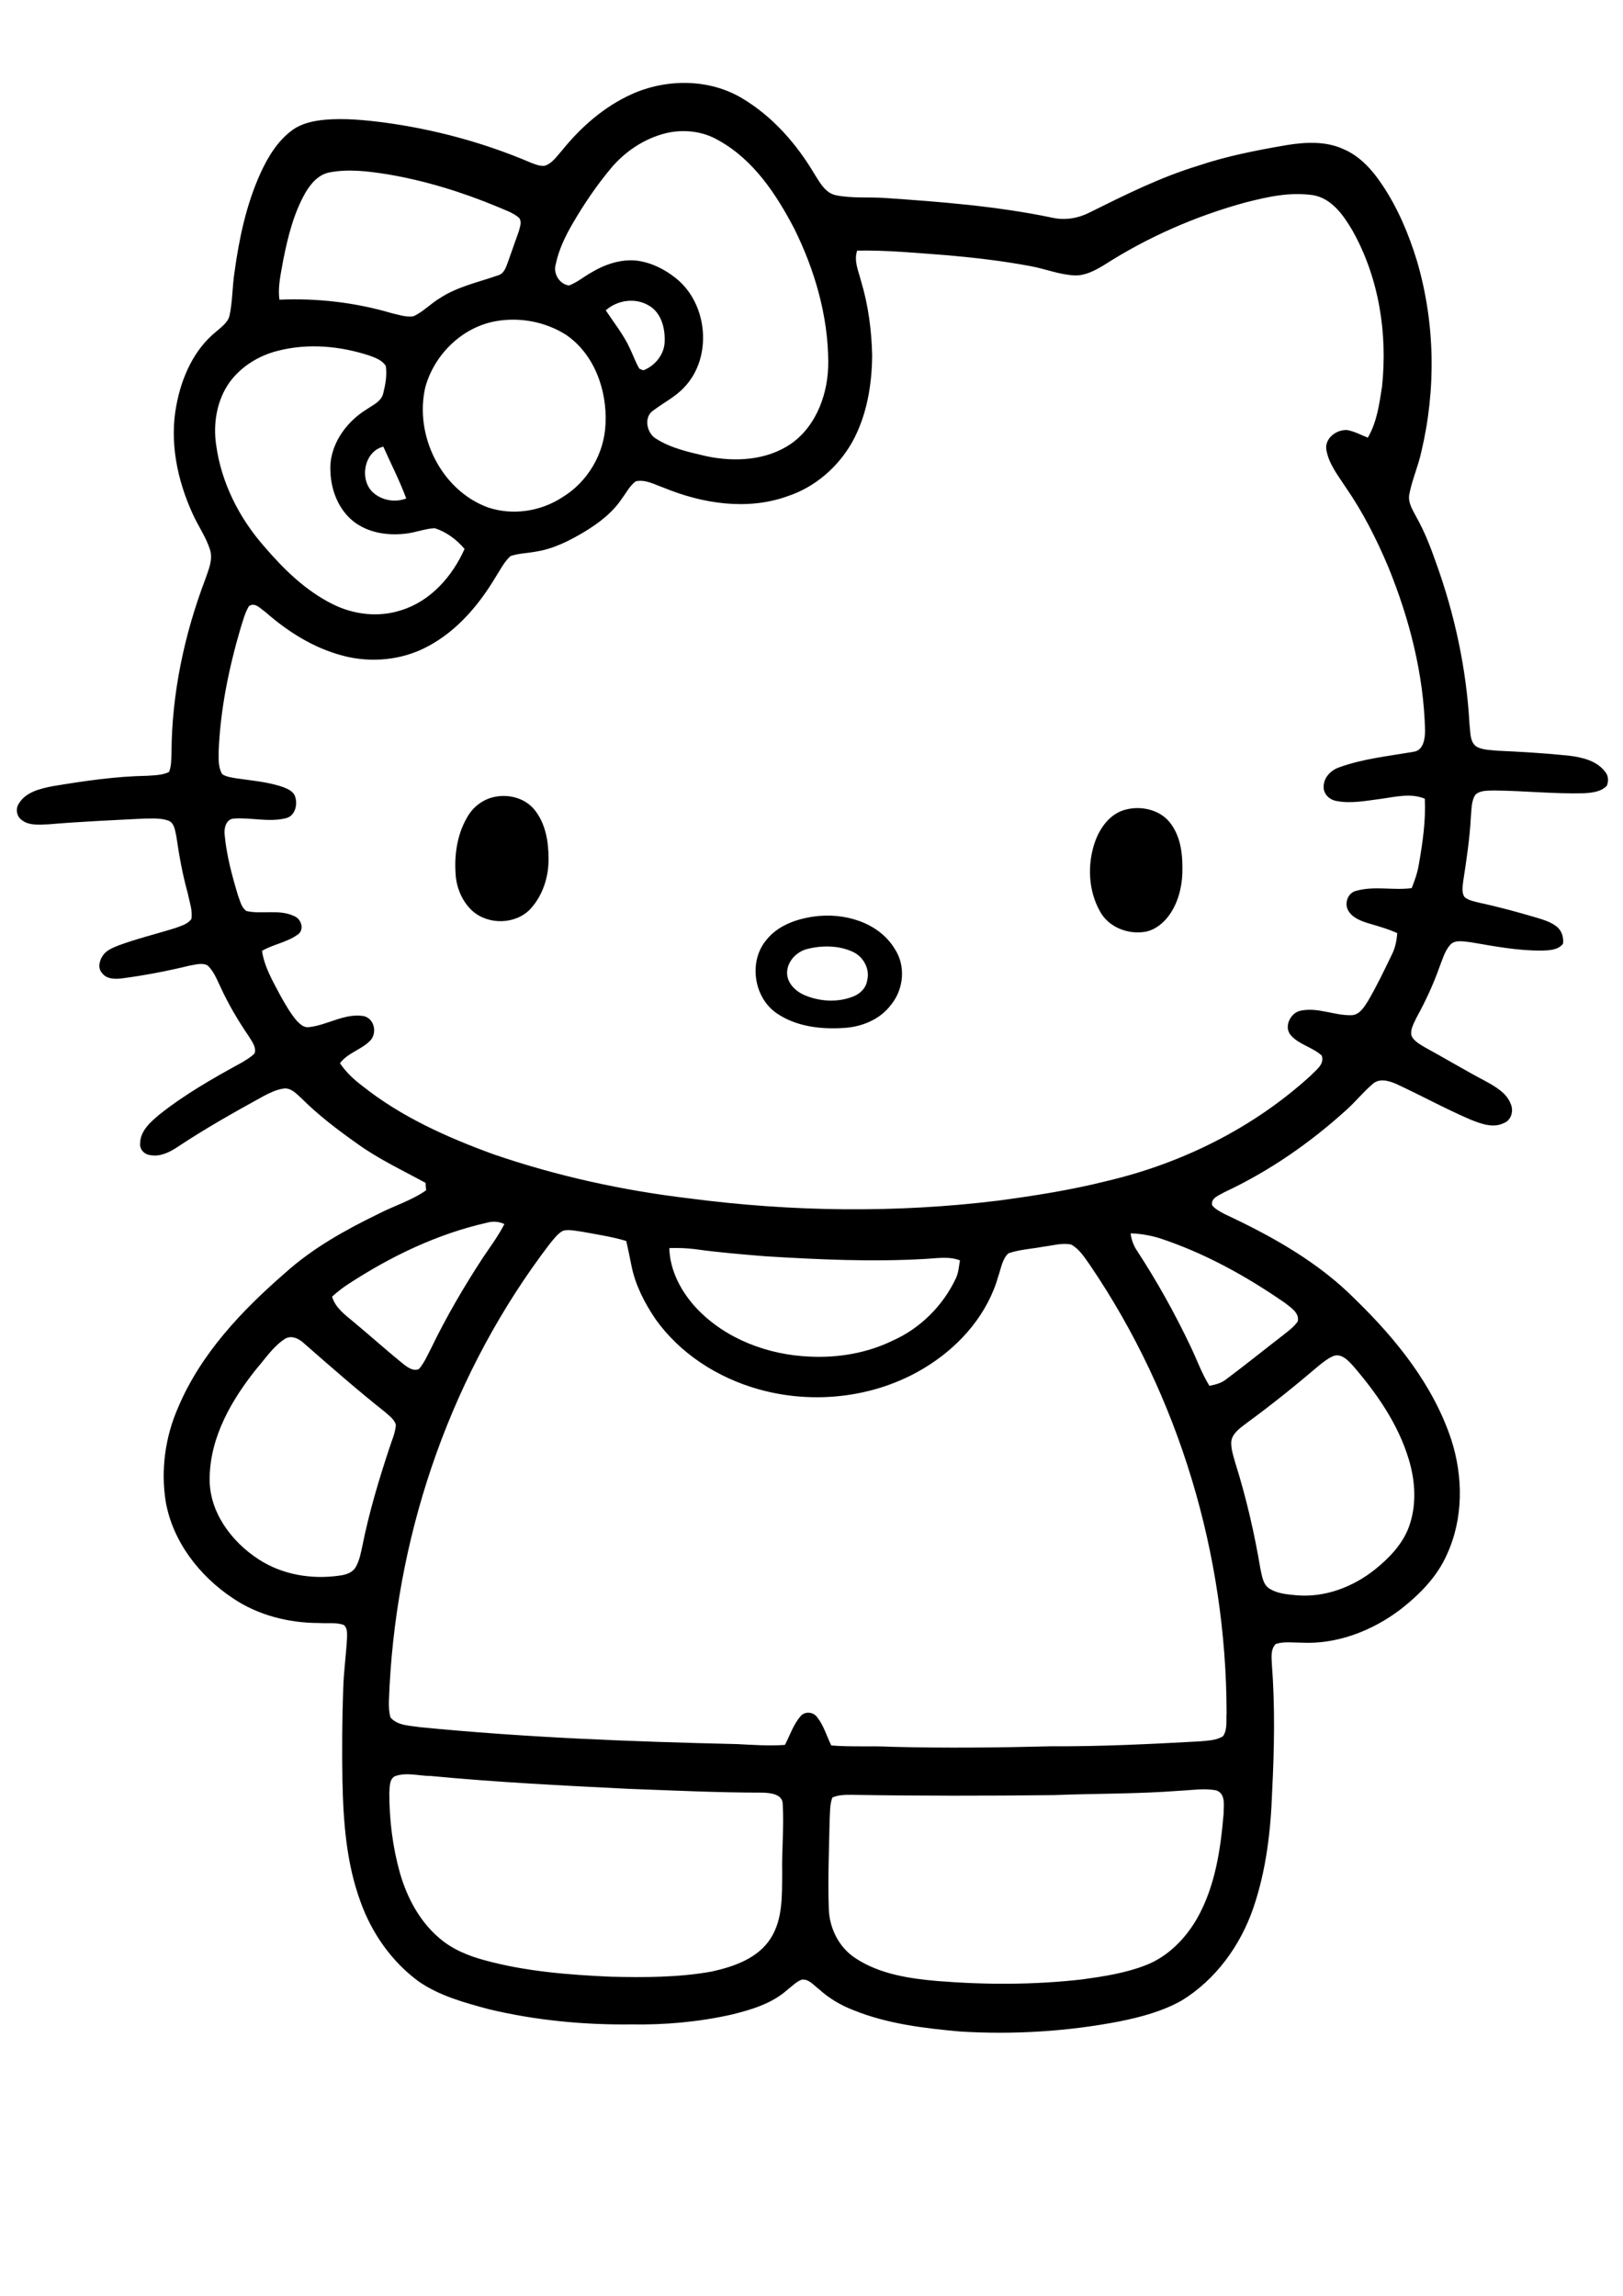 <?xml version="1.0" encoding="utf-8"?>
<!-- Generator: Adobe Illustrator 21.0.2, SVG Export Plug-In . SVG Version: 6.00 Build 0)  -->
<svg version="1.2" baseProfile="tiny" id="Layer_1" xmlns="http://www.w3.org/2000/svg" xmlns:xlink="http://www.w3.org/1999/xlink"
	 x="0px" y="0px" viewBox="0 0 595.3 841.9" overflow="scroll" xml:space="preserve">
<path d="M295.4,348.2c-3.5,1.2-6.5,4.4-6.7,8.2c-0.2,3.9,2.9,7,6.3,8.5c5.6,2.4,12.1,2.8,17.8,0.6c2.7-1,4.9-3.2,5.3-6.1
	c1-4.1-1.4-8.5-5.2-10.3C307.6,346.6,301.1,346.6,295.4,348.2 M298.6,336.1c10.9-1.5,23.6,2,29.6,11.9c4.1,6.2,3.3,14.8-1.4,20.5
	c-4.1,5.5-11,8.2-17.7,8.5c-8.3,0.5-17.2-0.6-24.2-5.4c-8.5-5.8-10.4-19.1-3.8-26.9C285.3,339.4,292.1,337,298.6,336.1 M413.3,296.8
	c5.8-1.4,12.8,0.4,16.3,5.5c3.3,4.6,4.1,10.3,4.1,15.8c0.1,6-1.2,12.3-4.7,17.3c-2.1,3-5.2,5.6-8.9,6.3c-6.4,1.1-13.6-1.7-16.7-7.6
	c-4.2-7.5-4.6-16.9-1.9-25C403.4,303.5,407.3,298.1,413.3,296.8 M180.7,292.4c5.4-1.4,11.7,0.1,15.3,4.5c4.1,5,5.2,11.7,5.2,17.9
	c0.1,6.7-2.1,13.6-6.7,18.6c-5.5,5.7-15.5,5.9-21.4,0.5c-3.7-3.5-5.8-8.6-6-13.7c-0.5-7.4,0.8-15.1,4.8-21.4
	C173.9,295.7,177.1,293.3,180.7,292.4 M432.8,656.7c-15.4,1.2-30.8,1-46.2,1.6c-24.8,0.3-49.6,0.3-74.3-0.1c-2.4,0-4.8,0-7,1
	c-1,2.6-0.8,5.5-1,8.2c-0.2,10.9-0.7,21.7-0.3,32.6c0.2,7.2,3.8,14.3,9.9,18.2c8.9,5.8,19.7,7.4,30.1,8.3
	c17.6,1.4,35.3,1.4,52.9-0.6c7.9-1.1,15.9-2.3,23.3-5.2c8.1-3.1,14.6-9.7,18.9-17.2c6.6-11.7,8.6-25.2,9.7-38.3
	c0-2.9,0.9-7.3-2.6-8.6C441.8,655.7,437.3,656.5,432.8,656.7 M144.8,651.4c-2.1,1.2-1.8,4-2,6.1c0,9.9,1.2,19.8,3.9,29.4
	c2.6,9,7.2,17.7,14.4,23.8c4.8,4.2,10.8,6.6,16.8,8.2c15,4.1,30.6,5.3,46,6c12.4,0.3,25,0.3,37.2-1.9c8.1-1.8,16.9-4.8,21.6-12.2
	c4.5-7.1,4.1-15.8,4.2-23.9c-0.2-8.4,0.7-16.7,0.2-25.1c0.1-3.9-4.5-4.3-7.4-4.4c-16.4,0-32.9-0.8-49.3-1.4
	c-24.1-1.2-48.2-2.4-72.3-4.7C153.7,651.3,149.1,649.8,144.8,651.4 M488.6,497.5c-1.7,0.8-3.2,2-4.6,3.1
	c-8.7,7.4-17.6,14.6-26.8,21.3c-2.3,1.8-5.3,3.7-5.6,6.9c-0.1,2.6,0.8,5.2,1.5,7.7c4,12.7,7,25.7,9.2,38.8c0.6,2.6,0.9,5.9,3.5,7.4
	c2.8,1.7,6.3,2,9.5,2.3c10.5,1,21-3,29.1-9.5c5.1-4.1,9.8-9,12.2-15.1c3.1-8.1,2.6-17.1,0.1-25.3c-3.9-12.9-11.7-24.1-20.4-34.2
	C494.4,498.8,491.7,495.9,488.6,497.5 M104.5,491c-4.2,2.7-7,7-10.2,10.7c-9.2,11.4-17.2,25.1-17.4,40.2
	c-0.3,12.4,7.9,23.4,17.9,29.9c8.7,5.7,19.5,7.5,29.8,6c2.2-0.3,4.6-1,5.8-3c1.5-2.5,2-5.5,2.6-8.3c2.4-11.9,5.9-23.6,9.7-35.1
	c0.9-2.9,2.3-5.8,2.5-8.9c-0.6-2.1-2.5-3.3-4-4.7c-10.1-8-19.8-16.5-29.5-25C109.7,490.9,106.9,489.5,104.5,491 M245.5,457.7
	c0.2,8.3,4.4,16.1,10,22.1c10.7,11.3,26.3,17.1,41.6,17.7c10.4,0.5,21-1.3,30.4-5.9c10.1-4.5,18.4-12.8,23.1-22.8
	c1-2.1,1.1-4.4,1.5-6.6c-4.2-1.6-8.7-0.7-13.1-0.5c-19.4,1.1-38.9,0.2-58.3-1c-8.6-0.7-17.2-1.4-25.7-2.6
	C251.8,457.7,248.7,457.6,245.5,457.7 M414.7,452.3c0.3,2.4,1.1,4.6,2.5,6.6c7.3,11.2,13.8,22.9,19.5,34.9c2.3,4.8,4.1,9.9,6.9,14.4
	c2.2-0.4,4.5-1,6.3-2.5c7.1-5.3,13.9-10.8,20.9-16.2c1.9-1.5,3.8-2.9,5.2-4.9c0.7-3.2-2.6-5.1-4.7-6.8
	c-14.3-9.9-29.7-18.4-46.2-23.8C421.7,453,418.2,452.4,414.7,452.3 M201.6,456.2c-35.4,46.4-55.6,103.8-58.7,162
	c-0.1,3.9-0.7,7.8,0.3,11.6c2.6,3.1,7.2,3,10.9,3.6c38.6,3.8,77.5,5.3,116.3,6.2c5.8,0.3,11.7,0.7,17.5,0.3
	c1.9-3.6,3.1-7.6,5.9-10.7c1.6-1.7,4.5-1.4,5.9,0.5c2.4,3,3.5,6.9,5.2,10.4c7.5,0.6,15,0.1,22.5,0.5c19.3,0.5,38.7,0.3,58-0.2
	c18.2,0.1,36.4-0.8,54.6-1.8c2.9-0.3,6.1-0.3,8.6-1.9c1.7-2.5,1.1-5.8,1.3-8.6c-0.1-58-17.4-116-50-164c-2-2.8-3.9-6-7-7.7
	c-3.4-0.7-6.9,0.4-10.3,0.8c-4.2,0.8-8.6,1-12.7,2.4c-2.3,2.1-2.7,5.5-3.7,8.3c-3.8,13.6-13.5,25-25.3,32.6
	c-18.3,11.9-41.9,14.9-62.9,8.9c-14.8-4.2-28.6-13-37.6-25.7c-4-5.9-7.4-12.5-8.8-19.6c-0.6-3-1.2-6-1.9-9
	c-5.3-1.6-10.8-2.4-16.2-3.4c-2.3-0.3-4.6-0.9-6.9-0.4C204.6,452.3,203.1,454.4,201.6,456.2 M178.6,448.4
	c-18.2,4.1-35.2,12.3-50.7,22.4c-2.2,1.4-4.2,3-6.1,4.7c1.2,4.1,4.7,6.6,7.8,9.2c5.9,4.9,11.7,10.1,17.7,15c1.8,1.4,3.9,3.3,6.3,2.4
	c2-2.2,3.1-5,4.5-7.6c5.6-11.6,12.1-22.7,19.1-33.4c2.7-4,5.6-7.9,7.8-12.2C182.9,447.9,180.7,447.8,178.6,448.4 M136.7,180.5
	c3.3,3,8.1,3.9,12.3,2.3c-2.4-6.5-5.6-12.7-8.4-19C133.6,165.5,131.7,175.7,136.7,180.5 M102.1,128.6c-7,1.7-13.6,5.7-17.9,11.6
	c-4.7,6.6-6.1,15.2-4.9,23.1c1.9,13.8,8.5,26.8,17.7,37.2c7.1,8.3,15.1,16.1,24.9,21c7.7,3.9,16.9,5,25.2,2.3
	c10.8-3.3,18.8-12.4,23.3-22.5c-2.9-3.4-6.7-6.3-11-7.6c-3.6,0.2-7,1.6-10.6,2c-6.7,0.8-13.9-0.3-19.3-4.6
	c-5.4-4.4-8.1-11.4-8.3-18.2c-0.6-9.4,5.6-18.1,13.3-22.8c2.3-1.6,5.5-2.9,6.1-6c0.8-3.2,1.4-6.6,0.9-9.9c-1.3-2.1-3.8-3-6-3.8
	C124.8,126.9,113.1,125.8,102.1,128.6 M181.8,117.8C169.5,120,159.3,130,156,142c-4.1,17.6,5.8,37.8,23,44.1c9,3,19.2,1.5,27.2-3.7
	c9.3-5.6,15.5-16,15.9-27c0.6-12.3-4.1-25.6-14.6-32.7C200,118,190.6,116.2,181.8,117.8 M222.2,113.8c3,4.6,6.5,8.9,8.8,13.9
	c1.2,2.5,2.1,5.1,3.5,7.5c0.4,0.2,1.1,0.5,1.5,0.6c4.4-1.7,7.9-6.1,7.8-11c0.1-4.8-1.4-10.3-5.9-12.8
	C233,109.1,226.5,110,222.2,113.8 M457,74.2c-18.4,5-36.2,12.8-52.2,23.1c-3.2,1.9-6.7,3.8-10.5,3.7c-5.6-0.2-10.8-2.4-16.3-3.4
	c-10.1-1.9-20.4-3.1-30.6-4c-11-0.8-22-1.9-33-1.7c-1.3,3.8,0.5,7.5,1.4,11.1c2.7,8.9,3.9,18.2,4.1,27.4c-0.1,10.9-2,22.1-7.3,31.7
	c-5.2,9.2-13.7,16.6-23.8,19.9c-14.8,5.3-31.2,2.7-45.5-3.2c-3.2-1.1-6.6-3.1-10.1-2.3c-2.2,1.6-3.4,4.1-5,6.2
	c-3.4,5.2-8.5,9.1-13.8,12.3c-5.5,3.3-11.4,6.3-17.9,7.3c-3.1,0.6-6.2,0.6-9.2,1.6c-2.4,2.1-3.8,5.1-5.5,7.7
	c-6.1,10.2-14.1,19.7-24.8,25.4c-9.4,5.1-20.8,6.2-31.1,3.5c-10.8-2.8-20.3-8.8-28.6-16.1c-1.8-1.2-3.8-3.7-6-2.1
	c-1.5,2.5-2.2,5.4-3.1,8.2c-4.3,14.7-7.4,29.8-8,45.1c0,2.8-0.2,5.8,1.3,8.3c1.5,1,3.3,1.2,5,1.5c5.9,0.9,11.9,1.3,17.5,3.3
	c1.5,0.6,3.1,1.3,4,2.8c1.4,3,0.5,7.8-3.3,8.6c-6.3,1.5-12.7-0.4-19,0.1c-2.8,0.2-3.6,3.6-3.3,5.9c0.7,7.6,2.7,15,4.9,22.3
	c0.8,2,1.2,4.4,3.1,5.7c5.8,1.3,12.1-0.8,17.6,1.9c2.6,1.1,3.8,5.1,1.1,6.8c-3.9,2.8-8.9,3.5-13,5.9c0.9,6,4,11.2,6.8,16.5
	c1.8,3.2,3.6,6.4,6,9.2c1.1,1.1,2.4,2.4,4.1,2.3c6.9-0.6,13.2-5.2,20.3-4.1c3.9,0.8,5.1,5.9,2.7,8.8c-3.2,3.5-8.4,4.6-11.3,8.5
	c2.2,3.3,5.1,6,8.3,8.4c14.2,11.3,31,18.8,48,25c23.3,8,47.5,13.3,72,16.2c37.5,4.9,75.6,5.4,113.1,0.8c13.4-1.8,26.8-3.9,39.9-7.2
	c27.6-6.5,53.8-19.5,74.8-38.7c1.9-2,5.1-4.1,4-7.3c-3.4-3.1-8.3-4-11.3-7.4c-2.7-3-0.3-8.1,3.3-9c6.4-1.5,12.6,1.8,19,1.6
	c2.9-0.2,4.5-2.9,5.9-5.1c3.3-5.6,6.1-11.5,8.9-17.3c1.2-2.4,1.7-5.1,1.9-7.7c-3.5-1.6-7.2-2.6-10.9-3.7c-2.8-0.9-5.8-2.1-7.2-4.8
	c-1.3-2.6,0-6.3,3-7c6.7-1.9,13.6-0.1,20.4-1c1.1-2.8,2.1-5.6,2.6-8.6c1.4-8,2.6-16.1,2.2-24.2c-5.3-2.2-11-0.6-16.4,0.1
	c-5.4,0.7-10.9,1.8-16.2,0.7c-2.5-0.5-4.6-2.6-4.5-5.2c0-3.4,2.7-6.1,5.7-7.1c8.8-3.2,18.1-4.1,27.2-5.7c3.7-0.4,4.3-4.8,4.3-7.8
	c-0.5-20.6-5.7-40.9-13.5-60c-4.3-10.2-9.3-20.1-15.6-29.2c-2.8-4.3-6.2-8.5-7.1-13.7c-0.7-4.2,3.6-7.5,7.6-7.3
	c2.7,0.5,5.1,1.8,7.6,2.8c3.3-5.6,4.2-12.2,5.2-18.6c2.1-19.6-1.1-40-10.8-57.3c-3.3-5.6-7.5-11.7-14.3-13
	C473.1,70.3,464.9,72.2,457,74.2 M121,63.2c-4.1,0.7-7,4.1-9,7.5c-4.3,7.6-6.4,16.1-8.1,24.6c-0.8,4.8-2.1,9.7-1.4,14.6
	c13.8-0.6,27.7,1,41,4.9c2.6,0.6,5.4,1.6,8.1,1.2c3.6-1.6,6.4-4.7,9.8-6.7c6.4-4.2,14.1-5.8,21.2-8.3c2.3-0.6,3-3,3.7-4.9
	c1.3-3.8,2.7-7.5,4-11.3c0.4-1.6,1.2-3.4,0.1-4.9c-2.3-2-5.3-2.9-8-4.1c-13-5.4-26.6-9.6-40.4-11.9C135.1,62.8,127.9,61.9,121,63.2
	 M244,48.9c-7.8,2-14.8,6.7-19.9,12.8c-5.2,6.2-9.8,13-13.9,20c-2.8,4.8-5.3,9.9-6.4,15.4c-0.9,3.3,1.4,7.1,4.9,7.6
	c2.9-1.1,5.3-3.1,7.9-4.6c5.1-3.1,11.1-5.2,17.1-4.5c5.3,0.7,10.2,3.2,14.3,6.5c11.7,9.4,13.4,29,3,39.9c-3.2,3.5-7.5,5.6-11.2,8.4
	c-3.8,2.3-2.7,8.3,0.7,10.4c5.6,3.6,12.2,5,18.6,6.5c10.4,2.2,22.1,1.6,31.1-4.6c9.5-6.7,13.7-18.9,13.6-30.1
	c-0.1-16.9-5-33.7-12.5-48.8c-6.6-12.6-14.9-25.2-27.7-32.3C257.7,48,250.5,47.3,244,48.9 M231.8,34.5c12.7-5.7,28.4-5.7,40.5,1.6
	c11.2,6.7,20,16.8,26.6,28c1.9,3,3.9,6.7,7.7,7.5c5.9,1.2,12,0.6,17.9,1c20.5,1.4,41.1,3,61.3,7.2c4.7,1.1,9.6,0.3,13.9-1.9
	c12.9-6.4,25.9-12.9,39.7-17.1c10.6-3.6,21.6-5.7,32.6-7.6c6.9-1.1,14.3-1.5,20.8,1.5c6.1,2.6,10.6,7.7,14.2,13.1
	c5.7,8.5,9.7,18,12.7,27.8c6.7,22.7,7.1,47.2,1.6,70.2c-1.1,5.1-3.3,10-4.3,15.1c-0.8,3.2,1.1,6,2.5,8.7c3,5.3,5.2,11,7.2,16.7
	c6.9,19.1,11.2,39.1,12.3,59.4c0.4,2.7,0,6.1,2.4,8c2.3,1.4,5.2,1.3,7.8,1.6c8.7,0.4,17.4,0.9,26.1,1.8c4.9,0.6,10.4,1.8,13.5,6
	c1.2,1.4,1.2,3.4,0.6,5c-2.1,2.3-5.4,2.6-8.3,2.8c-11,0.3-21.9-0.9-32.9-1c-2.3,0.1-5.1-0.2-7,1.5c-1.6,2.3-1.4,5.4-1.7,8.1
	c-0.4,7.9-1.6,15.8-2.8,23.6c-0.2,1.9-0.7,4.2,0.5,5.9c1.6,1.3,3.7,1.6,5.6,2.1c7,1.5,13.9,3.4,20.7,5.4c2.6,0.8,5.4,1.6,7.6,3.4
	c1.8,1.5,2.5,4,2.2,6.2c-1.8,2.3-4.9,2.4-7.6,2.5c-8.9,0.1-17.7-1.6-26.5-3.1c-2.4-0.2-5.5-1-7.3,1c-2,2.3-2.8,5.3-3.9,8.1
	c-2.3,6.5-5.2,12.7-8.5,18.7c-0.9,2-2.3,4.2-1.8,6.5c0.9,2,3,3.1,4.8,4.2c7.5,4.1,14.8,8.5,22.4,12.5c3.6,2,7.7,4.3,9.2,8.3
	c1.2,2.6,0.2,6.1-2.6,7.1c-3.9,1.9-8.3,0.2-12.1-1.3c-9.3-4-18.2-8.9-27.3-13.1c-2.7-1.2-6.3-2.2-8.7,0.1c-3.3,2.8-6.1,6.3-9.3,9.2
	c-13.4,12.2-28.5,22.7-45,30.4c-1.8,1.1-5.1,2.1-4.5,4.8c1.2,1.5,2.9,2.3,4.5,3.2c17.4,8.1,34.6,17.7,48.2,31.5
	c14.9,14.5,28.4,31.3,35,51.2c4.4,13.6,4.5,29-1.6,42.2c-3.6,8.2-10.1,14.7-17,20.1c-10.4,7.9-23.4,12.9-36.5,12.2
	c-3.1,0-6.3-0.5-9.3,0.5c-1.9,2-1.5,4.8-1.4,7.3c1.2,15.6,0.9,31.3,0.1,46.9c-0.5,14.4-2.2,28.9-6.9,42.6
	c-4.7,13.7-13.7,26.2-26.2,33.9c-7.1,4-15,6.1-22.9,7.7c-19.2,3.7-38.9,4.9-58.5,3.7c-13.2-1.2-26.6-2.8-39-7.8
	c-4.7-1.8-9.1-4.4-12.8-7.8c-1.9-1.4-3.7-3.8-6.3-3.4c-2,0.8-3.5,2.4-5.2,3.7c-5.7,5.1-13.2,7.3-20.5,9.1c-12,2.7-24.4,3.8-36.7,3.6
	c-17.6,0.2-35.3-1.5-52.4-5.6c-8.9-2.4-18.1-4.9-25.7-10.2c-9.8-7.2-17.1-17.6-21.2-29c-5.3-14.3-6.4-29.7-6.7-44.8
	c-0.2-11.3-0.1-22.6,0.3-33.9c0.2-6.2,1.1-12.4,1.4-18.6c0-1.5,0.1-3.3-1.2-4.4c-2.9-1-6-0.5-9-0.7c-11.1,0-22.4-2.8-31.7-9.1
	c-12.2-8.1-22-20.7-24.6-35.3c-1.9-11.7-0.2-24,4.6-34.8c8.3-19.6,23.3-35.4,39.2-49.2c10.1-9.1,22-15.7,34.1-21.6
	c5.8-3,12.2-4.9,17.6-8.7c-0.1-0.7-0.2-2.1-0.2-2.7c-8.4-4.6-17.2-8.7-25.1-14.4c-7.2-5.1-14.2-10.4-20.4-16.6
	c-1.9-1.7-3.9-4-6.6-3.6c-2.7,0.4-5.1,1.6-7.4,2.8c-10.7,5.9-21.4,11.9-31.6,18.7c-2.9,1.9-6.3,3.6-9.9,2.9c-2.2-0.2-4-2.2-3.7-4.4
	c0.1-4.6,3.9-7.8,7.1-10.5c9.3-7.4,19.7-13.3,30.1-19c1.7-1,3.4-2,4.8-3.4c0.7-2.5-1.2-4.6-2.3-6.5c-3.9-5.7-7.4-11.7-10.3-18
	c-1.3-2.7-2.4-5.6-4.6-7.7c-2-1.2-4.5-0.3-6.6,0c-8.2,2-16.5,3.6-24.9,4.7c-2.5,0.3-5.6,0.3-7.2-1.9c-1.7-1.7-1.1-4.5,0.1-6.3
	c1.3-2.1,3.7-3,5.9-3.9c6.8-2.5,13.9-4.2,20.9-6.4c2.1-0.8,4.5-1.4,5.8-3.3c0.5-3.1-0.7-6.2-1.3-9.3c-1.9-6.8-3.2-13.9-4.2-20.9
	c-0.5-2-0.6-4.8-2.8-5.8c-2.9-1.1-6.1-0.8-9.1-0.8c-11.7,0.6-23.3,1.1-35,2.1c-3.4,0.1-7.4,0.6-10.1-1.8c-1.7-1.4-2-4-0.8-5.8
	c2.6-4.3,7.9-5.5,12.5-6.4c11.5-1.9,23-3.6,34.6-3.8c2.7-0.2,5.6-0.2,8-1.4c0.9-2.2,0.8-4.7,0.9-7c0.1-21.8,4.7-43.4,12.4-63.7
	c1.2-3.5,2.9-7.2,1.7-10.9c-1.5-4.7-4.4-8.7-6.4-13.2c-5.6-12.3-8.5-26.3-5.9-39.7c1.9-10.2,6.4-20.4,14.6-27
	c1.9-1.7,4.3-3.3,4.9-5.9c1.1-5.2,1-10.6,1.8-15.8c1.7-12.4,4.3-24.8,9.5-36.3c2.7-5.9,6.2-11.8,11.6-15.8c3.5-2.6,7.9-3.5,12.2-3.9
	c7.1-0.6,14.3,0.1,21.4,1c18.6,2.5,36.8,7.4,54.1,14.8c1.6,0.6,3.2,1.3,5,1.1c2.8-0.9,4.5-3.6,6.4-5.7
	C212.9,46.8,221.5,39.1,231.8,34.5"/>
</svg>
